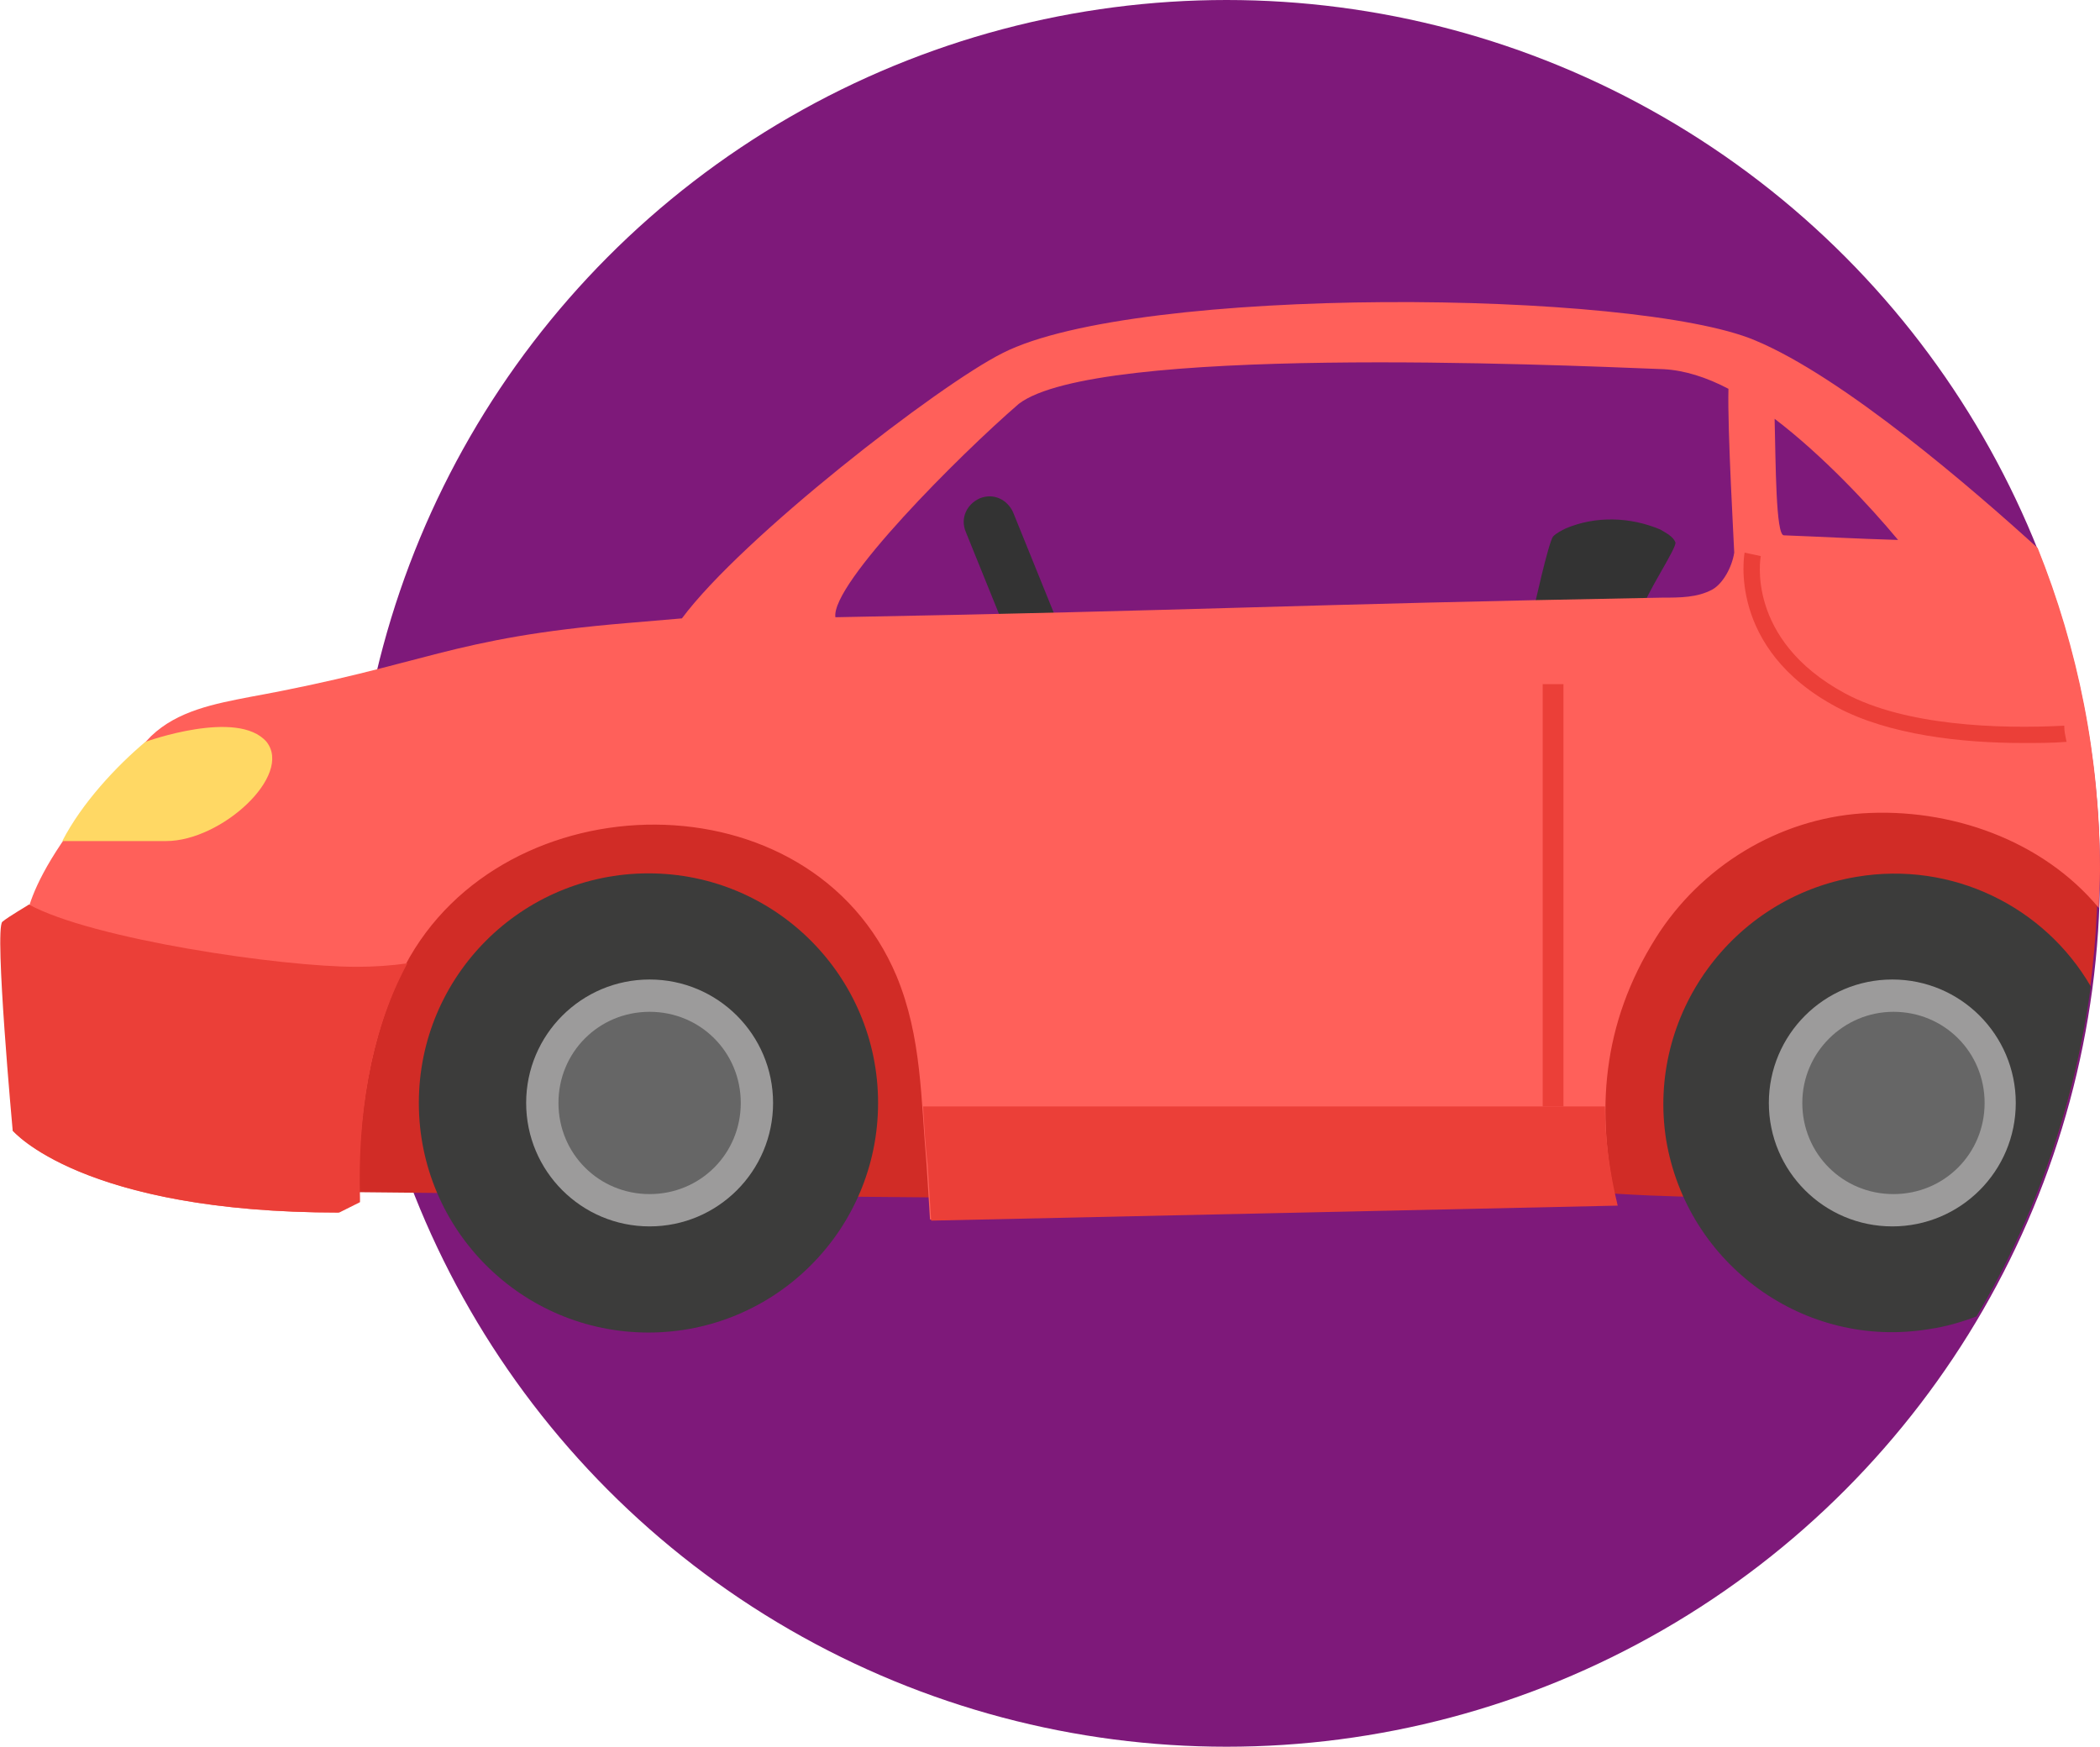 <?xml version="1.0" encoding="utf-8"?>
<!-- Generator: Adobe Illustrator 27.4.1, SVG Export Plug-In . SVG Version: 6.00 Build 0)  -->
<svg version="1.1" id="レイヤー_1" xmlns="http://www.w3.org/2000/svg" xmlns:xlink="http://www.w3.org/1999/xlink" x="0px"
	 y="0px" width="182px" height="151.4px" viewBox="0 0 182 151.4" style="enable-background:new 0 0 182 151.4;"
	 xml:space="preserve">
<style type="text/css">
	.st0{fill:#7E197A;}
	.st1{fill:#D12C26;}
	.st2{fill:#333333;}
	.st3{fill:#3C3C3B;}
	.st4{fill:#9C9B9B;}
	.st5{fill:#666666;}
	.st6{fill:#FF605A;}
	.st7{fill:#EB3F38;}
	.st8{fill:#FFD864;}
</style>
<g id="_レイヤー_4">
	<g id="_レイヤー_2">
		<circle class="st0" cx="106.3" cy="75.7" r="75.7"/>
	</g>
</g>
<g id="_レイヤー_1">
	<g id="objects">
		<path class="st1" d="M137.7,103.3c13.8,1.1,28.8,0.1,39.1-0.9c0,0,0.1,0,0.1,0c3.2-8.3,4.9-17.4,4.9-26.9c0-0.7-0.1-1.4-0.1-2.1
			c-2.2-1.8-4.6-3.3-7.1-4.2c-11.9-4.4-96.5-1.3-136-1.4c-2.7,0-5.1,0.2-7.2,0.5c-28.6,4.2-3.8,35-3.8,35l10.1,0.1l44.6,0.4
			C82.3,103.8,113.7,101.5,137.7,103.3L137.7,103.3z"/>
		<path class="st2" d="M91.7,59.9L91.7,59.9c1.1-0.5,1.7-1.7,1.2-2.9l-5.1-12.6c-0.5-1.1-1.7-1.7-2.9-1.2l0,0
			c-1.1,0.5-1.7,1.7-1.2,2.9l5.1,12.6C89.3,59.9,90.6,60.4,91.7,59.9z"/>
		<path class="st2" d="M142.3,52.9c0.2-1.2,3.1-5.5,2.9-5.9c-0.2-0.5-0.8-0.8-1.3-1.1c-2.6-1.1-5.6-1.2-8.2-0.1
			c-0.4,0.2-0.8,0.4-1.1,0.7c-0.4,0.5-1.7,6.4-1.7,6.4"/>
		<path class="st3" d="M167.2,115.2c1.4-0.2,2.8-0.6,4.1-1.1c5.1-8.6,8.5-18.3,9.9-28.6c-4-6.9-12-10.9-20.3-9.5
			c-10.8,1.8-18.2,12-16.5,22.8C146.2,109.6,156.4,117,167.2,115.2z"/>
		<circle class="st4" cx="164" cy="95.6" r="10.7"/>
		<path class="st5" d="M164.1,103.5c4.4,0,7.9-3.5,7.9-7.9s-3.5-7.9-7.9-7.9c-4.3,0-7.9,3.5-7.9,7.9S159.7,103.5,164.1,103.5z"/>
		<circle class="st3" cx="56.2" cy="95.6" r="19.9"/>
		<circle class="st4" cx="56.3" cy="95.6" r="10.7"/>
		<path class="st5" d="M56.3,103.5c4.4,0,7.9-3.5,7.9-7.9s-3.5-7.9-7.9-7.9s-7.9,3.5-7.9,7.9S51.9,103.5,56.3,103.5z"/>
		<path class="st6" d="M143.5,81.3c3.9-6.2,10.6-10.3,17.9-10.8c7.6-0.5,15.6,2.3,20.5,8.2c0-1,0.1-2.1,0.1-3.2
			c0-9.9-1.9-19.3-5.4-28c-5.5-5-16.8-14.8-24.5-18c-10.4-4.4-53.6-4.8-65.2,1.1c-5.6,2.8-22.6,16-27.8,23L54.4,54
			c-15.6,1.3-17.3,3.6-32.7,6.4c-3.1,0.6-6.3,1.2-8.6,3.4C1.1,76.2,2.5,80.2,2,80.7C1.2,81.4,1.1,97.8,1.1,98
			c0.5,0.5,6.8,7.1,28.2,7.1l1.8-0.9v-0.4c-0.1-6.8,0.9-14,4-20.1c8.5-16.2,35.2-16.7,42.6,0.9c2.2,5.3,2.1,10.7,2.6,16.3l0.3,4.8
			l59.5-1.3C138.3,96.4,138.8,88.8,143.5,81.3z M164.5,46.8c-3.5-0.1-7.2-0.3-9.9-0.4c-0.7,0-0.7-6.2-0.8-10.1
			C158,39.5,162,43.8,164.5,46.8z M72.4,53.5L72.4,53.5C72,50.6,83.2,39.4,88.3,35c6.7-5.1,45.8-3.4,55.9-3c1.8,0.1,3.7,0.7,5.6,1.7
			c-0.1,3.5,0.5,13.9,0.5,14.2c-0.2,1.3-1,2.7-1.9,3.2c-1.3,0.7-2.8,0.7-4.3,0.7C111.3,52.4,105.1,52.9,72.4,53.5z"/>
		<path class="st6" d="M1.1,98L1.1,98L1.1,98L1.1,98L1.1,98z"/>
		<path class="st7" d="M139.1,95.9c0,2.8,0.4,5.7,1.1,8.6l-59.5,1.3l-0.3-4.8c-0.2-1.7-0.3-3.4-0.4-5.1
			C80,95.9,139.1,95.9,139.1,95.9z"/>
		<path class="st7" d="M0.2,79.9c0.6-0.5,2.2-1.4,2.3-1.5c5.5,3,21.8,5.4,28.4,5.4c1.5,0,3-0.1,4.4-0.3c0,0.1-0.1,0.1-0.1,0.2
			c-3.2,6-4.2,13.3-4,20.1v0.4l-1.8,0.9C7,105.1,1.1,98,1.1,98S-0.5,80.6,0.2,79.9L0.2,79.9L0.2,79.9z"/>
		<path class="st8" d="M14.4,72.9h-9c1.7-3.3,4.7-6.5,7.2-8.6c0,0,8-2.9,10.5,0C25.4,67.2,19.2,72.9,14.4,72.9z"/>
		<rect x="133.7" y="59.3" class="st7" width="1.8" height="36.6"/>
		<path class="st7" d="M159.2,61.3c4.5,2.4,10.8,3.1,16.1,3.1l0,0c1.4,0,2.6,0,3.8-0.1c-0.1-0.5-0.2-0.9-0.2-1.4
			c-5.7,0.3-13.8,0-19-2.8c-8.7-4.7-7.3-11.9-7.3-11.9l-1.4-0.3C151.2,47.9,149.6,56.2,159.2,61.3L159.2,61.3z"/>
	</g>
</g>
</svg>
